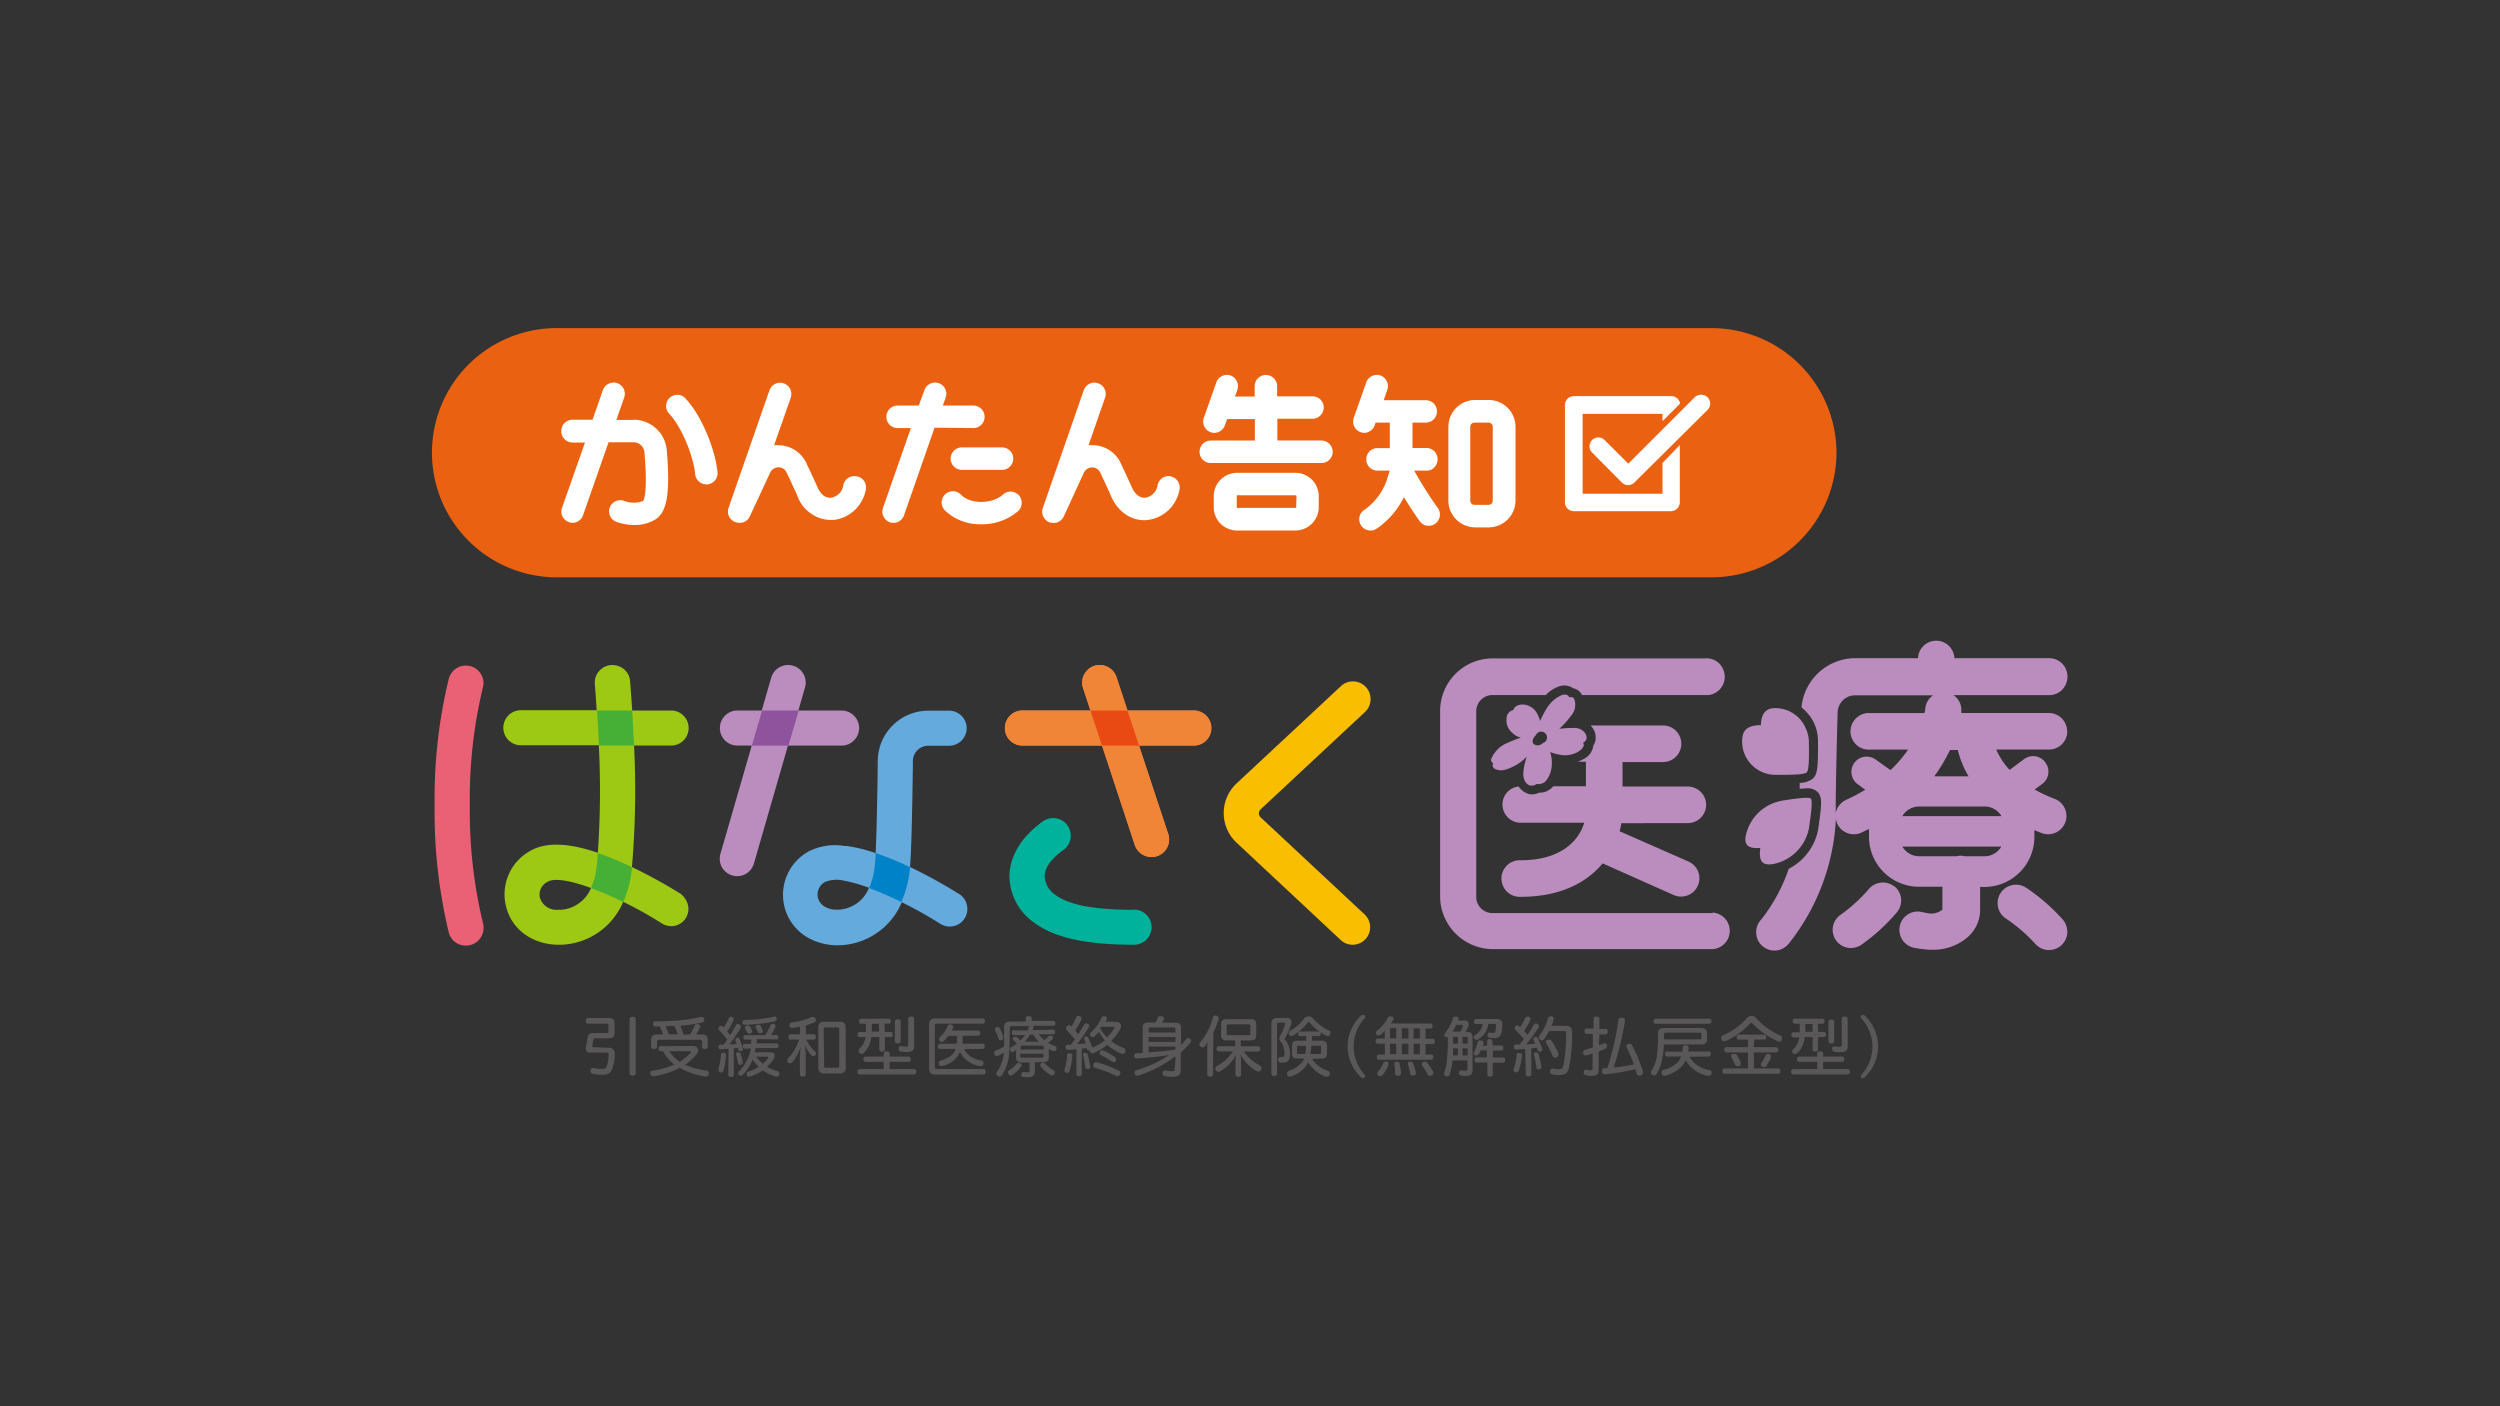 <svg id="レイヤー_1" data-name="レイヤー 1" xmlns="http://www.w3.org/2000/svg" viewBox="0 0 400 225"><rect x="0" y="0" width="400" height="225" fill="#333333" stroke="none"/><defs><style>.cls-1{fill:#595757;}.cls-2{fill:#bb8dbe;}.cls-3{fill:#eb6112;}.cls-4{fill:#fff;}.cls-5{fill:#fabe00;}.cls-6{fill:#ea6176;}.cls-7{fill:#9dc814;}.cls-8{fill:#45b035;}.cls-9{fill:#f08437;}.cls-10{fill:#00b19c;}.cls-11{fill:#e94a13;}.cls-12{fill:#8f529d;}.cls-13{fill:#65aadd;}.cls-14{fill:#0082c8;}</style></defs><path class="cls-1" d="M97.35,167.64c.72,0,1,.34,1,.94a7.06,7.06,0,0,1-.39,2.45c-.25.66-.69.94-1.66.94a6.9,6.9,0,0,1-1.44-.15.43.43,0,0,1-.27-.15.4.4,0,0,1-.1-.29v-.13a.4.4,0,0,1,.12-.26.45.45,0,0,1,.27-.12H95a5.29,5.29,0,0,0,1.25.16c.49,0,.71-.13.85-.5a6.45,6.45,0,0,0,.28-1.81c0-.21-.06-.3-.36-.3H94.47c-.46,0-.74-.2-.74-.6a1,1,0,0,1,0-.24c.12-.54.21-1.09.28-1.6a.79.79,0,0,1,.87-.7h2.19c.18,0,.28,0,.28-.25v-1c0-.18-.1-.24-.28-.24h-3c-.19,0-.34-.2-.34-.46s.15-.45.34-.45h3.38c.59,0,.89.27.89.84v1.56c0,.62-.3.85-.89.85H95.21c-.17,0-.23.06-.26.21-.07.31-.12.66-.19.94v.1c0,.12.09.18.25.18Zm3.38-4.59c0-.21.19-.36.49-.36s.49.15.49.36v8.69c0,.23-.19.38-.49.38s-.49-.15-.49-.38Z"/><path class="cls-1" d="M110.88,167.36a.73.73,0,0,1,.82.69,1.2,1.2,0,0,1-.33.75,8.4,8.4,0,0,1-1.76,1.55,11.4,11.4,0,0,0,3.33.93.42.42,0,0,1,.46.44.21.21,0,0,1,0,.11.45.45,0,0,1-.15.32.46.46,0,0,1-.15.09l-.18,0h-.11a11.79,11.79,0,0,1-4.06-1.39,12.34,12.34,0,0,1-4.14,1.34h-.09a.5.5,0,0,1-.31-.1.46.46,0,0,1-.15-.29.2.2,0,0,1,0-.11.26.26,0,0,1,0-.15.33.33,0,0,1,.07-.13.38.38,0,0,1,.13-.09.33.33,0,0,1,.14,0,13.13,13.13,0,0,0,3.48-1,6.76,6.76,0,0,1-1.81-2.13h-.36c-.21,0-.34-.14-.34-.4s.13-.41.34-.41Zm-4.78-1.87c-.16-.43-.33-.83-.53-1.26h-.65a.32.32,0,0,1-.17,0,.33.33,0,0,1-.14-.1.42.42,0,0,1-.09-.14.49.49,0,0,1,0-.17.33.33,0,0,1,0-.17.39.39,0,0,1,.08-.14.42.42,0,0,1,.14-.09.33.33,0,0,1,.17,0,39.05,39.05,0,0,0,4.19-.2,20,20,0,0,0,3-.52h.17a.41.41,0,0,1,.26.09.39.39,0,0,1,.14.23.54.54,0,0,1,0,.18.34.34,0,0,1-.08.26.37.37,0,0,1-.23.14,26.31,26.31,0,0,1-3,.48,1.51,1.51,0,0,0-.52.06,8.76,8.76,0,0,1,.53,1.4h1a6.77,6.77,0,0,0,.74-1.41.43.43,0,0,1,.15-.2.34.34,0,0,1,.24-.06.61.61,0,0,1,.19,0c.23.06.35.18.35.34a.35.35,0,0,1-.06.19,6,6,0,0,1-.6,1.11h.86c.73,0,1,.25,1,.87v1.11c0,.25-.19.34-.45.34s-.46-.09-.46-.34v-.84c0-.21-.11-.28-.31-.28h-6.6c-.2,0-.3.07-.3.28v.85c0,.25-.21.34-.48.34s-.46-.09-.46-.34v-1.11c0-.62.32-.87,1-.87Zm2.32,0a8.08,8.08,0,0,0-.52-1.34,11.32,11.32,0,0,0-1.42.06,10.21,10.21,0,0,1,.54,1.28Zm-1.32,2.7a5.59,5.59,0,0,0,1.64,1.68,8,8,0,0,0,1.73-1.39.38.38,0,0,0,.08-.17c0-.08-.06-.12-.16-.12Z"/><path class="cls-1" d="M116.18,168.77a14.13,14.13,0,0,1-.41,2.51.4.4,0,0,1-.16.22.44.44,0,0,1-.25.08h-.13a.38.38,0,0,1-.21-.14.65.65,0,0,1-.08-.39,10.93,10.93,0,0,0,.41-2.34c0-.2.18-.3.39-.3S116.18,168.56,116.18,168.77Zm.38-.94c-.41,0-.82.06-1.22.08-.24,0-.37-.14-.38-.4a.32.32,0,0,1,0-.14.24.24,0,0,1,.07-.13.27.27,0,0,1,.12-.09.32.32,0,0,1,.14,0h.48l.59-.79a15,15,0,0,0-1.26-1.49.54.54,0,0,1-.13-.32.4.4,0,0,1,0-.15.57.57,0,0,1,.08-.13.55.55,0,0,1,.32-.14.32.32,0,0,1,.14,0,.36.36,0,0,1,.12.08l.16.18a8.6,8.6,0,0,0,.83-1.52.29.29,0,0,1,.12-.15.37.37,0,0,1,.18-.05.59.59,0,0,1,.23.05.42.42,0,0,1,.18.14.32.32,0,0,1,.08.21.43.43,0,0,1-.06.22,11.73,11.73,0,0,1-1,1.74,3.68,3.68,0,0,1,.45.59,13.16,13.16,0,0,0,.94-1.58.29.29,0,0,1,.13-.14.32.32,0,0,1,.19-.05.69.69,0,0,1,.24.05.42.42,0,0,1,.14.09.64.64,0,0,1,.08.14.3.3,0,0,1,0,.16.42.42,0,0,1,0,.16,27.91,27.91,0,0,1-1.8,2.64,4.83,4.83,0,0,0,1.14-.09c-.07-.2-.14-.37-.19-.5a.22.22,0,0,1,0-.16.26.26,0,0,1,.07-.18.36.36,0,0,1,.16-.11H118a.34.34,0,0,1,.17,0,.25.25,0,0,1,.11.12,11.35,11.35,0,0,1,.57,1.57.38.38,0,0,1,0,.15.29.29,0,0,1-.26.29.43.43,0,0,1-.16,0c-.12,0-.24-.06-.29-.28a2.17,2.17,0,0,0-.07-.24l-.67.07V172c0,.2-.2.31-.46.31s-.42-.11-.42-.31Zm1.62.54a.29.29,0,0,1,.2.07.32.32,0,0,1,.12.18,9.59,9.59,0,0,1,.34,1.33V170a.38.38,0,0,1-.09.25.35.35,0,0,1-.24.12h-.09a.27.27,0,0,1-.21-.06.31.31,0,0,1-.11-.2c-.09-.45-.19-.91-.32-1.35a.33.33,0,0,1,0-.14.21.21,0,0,1,0-.13.28.28,0,0,1,.1-.09.29.29,0,0,1,.13,0Zm2.92-2.11a1.93,1.93,0,0,1-.08.67h3.28c.17,0,.27.16.27.36s-.1.4-.27.4h-3.4a2.32,2.32,0,0,1-.15.66h2.49c.43,0,.71.22.71.56a.89.89,0,0,1-.15.5,5.32,5.32,0,0,1-1.08,1.28,6.57,6.57,0,0,0,1.65.67.36.36,0,0,1,.23.13.44.44,0,0,1,.08.25.61.61,0,0,1,0,.19.4.4,0,0,1-.14.24.44.44,0,0,1-.27.09h-.16a8.45,8.45,0,0,1-2.07-1,8.39,8.39,0,0,1-2.05,1h-.15a.4.4,0,0,1-.22-.06.49.49,0,0,1-.14-.18.61.61,0,0,1,0-.19.4.4,0,0,1,.07-.24.46.46,0,0,1,.21-.16,6.3,6.3,0,0,0,1.65-.75,6.83,6.83,0,0,1-1-1.16,7.39,7.39,0,0,1-1.55,2.45.42.42,0,0,1-.32.13.25.25,0,0,1-.17,0,.28.28,0,0,1-.14-.1.32.32,0,0,1-.1-.13.41.41,0,0,1,0-.16.43.43,0,0,1,.14-.32,6.89,6.89,0,0,0,1.87-3.61h-1c-.17,0-.28-.18-.28-.41s.11-.35.28-.35h1c0-.23.06-.45.08-.68h-1c-.18,0-.28-.16-.28-.36s.1-.36.28-.36h3.23a9.55,9.55,0,0,0,.8-1.56.46.46,0,0,1,.13-.18.44.44,0,0,1,.22-.07.81.81,0,0,1,.22,0,.39.39,0,0,1,.19.12.38.38,0,0,1,.07.21.25.25,0,0,1,0,.17,10.52,10.52,0,0,1-.69,1.28h.86c.16,0,.26.14.26.35s-.1.37-.26.37Zm2.8-3.64a.36.36,0,0,1,.24.09.35.35,0,0,1,.12.21.33.33,0,0,1,0,.14.37.37,0,0,1-.29.36,24.83,24.83,0,0,1-4.79.53.3.3,0,0,1-.16,0,.35.35,0,0,1-.13-.08.34.34,0,0,1-.09-.14.39.39,0,0,1,0-.15.35.35,0,0,1,.1-.26.34.34,0,0,1,.25-.13,23.62,23.62,0,0,0,4.59-.49.76.76,0,0,1,.16,0Zm-4.25,1.45a.39.39,0,0,1,.18,0,.44.44,0,0,1,.14.13,3.56,3.56,0,0,1,.35.67.25.25,0,0,1,0,.17.36.36,0,0,1-.06.2.3.3,0,0,1-.17.12h-.2a.39.39,0,0,1-.21,0,.39.39,0,0,1-.15-.16c-.1-.23-.21-.46-.33-.68a.29.29,0,0,1,0-.13.32.32,0,0,1,.07-.19.4.4,0,0,1,.16-.13.58.58,0,0,1,.19,0Zm1.71-.12a.46.46,0,0,1,.2.05.54.54,0,0,1,.15.15c.12.23.23.48.33.73a.24.24,0,0,1,0,.12.29.29,0,0,1-.07.2.35.35,0,0,1-.19.12h-.18a.39.39,0,0,1-.21-.06.35.35,0,0,1-.15-.17c-.09-.23-.23-.53-.31-.69a.38.38,0,0,1,0-.15c0-.13.1-.23.26-.29l.14,0Zm-.36,5.13a6.61,6.61,0,0,0,1.07,1.11,4.47,4.47,0,0,0,.85-.94.14.14,0,0,0,0-.09c0-.07-.06-.09-.18-.09Z"/><path class="cls-1" d="M128,164.27a10,10,0,0,1-1.22.2h-.08a.42.42,0,0,1-.27-.12.43.43,0,0,1-.13-.28.4.4,0,0,1,.08-.28.43.43,0,0,1,.24-.18,11.93,11.93,0,0,0,3.26-.88.7.7,0,0,1,.25,0,.39.39,0,0,1,.21.06.35.35,0,0,1,.15.17.7.7,0,0,1,.05.25.39.39,0,0,1-.07.23.4.4,0,0,1-.19.15c-.39.16-.85.32-1.35.48v1.41h1.26c.21,0,.35.17.35.42s-.14.44-.35.44H129a6.55,6.55,0,0,0,1.4,1.87.42.42,0,0,1,.11.15.59.59,0,0,1,.05.19.51.51,0,0,1-.13.31.36.36,0,0,1-.14.11.39.39,0,0,1-.18,0,.36.36,0,0,1-.28-.12,5.56,5.56,0,0,1-1.05-1.66,8.57,8.57,0,0,1,.13,1.44v3.28c0,.21-.19.35-.47.35s-.46-.14-.46-.35V169a14.2,14.2,0,0,1,.15-1.6,7.29,7.29,0,0,1-1.35,2.55.66.66,0,0,1-.17.12.46.46,0,0,1-.21.05.45.45,0,0,1-.16,0,.42.42,0,0,1-.14-.09.33.33,0,0,1-.11-.15.43.43,0,0,1,0-.19.4.4,0,0,1,0-.19.48.48,0,0,1,.12-.16,7.87,7.87,0,0,0,1.75-3H126.5c-.23,0-.35-.17-.35-.43s.12-.43.35-.43H128Zm7.32,6.54a.83.83,0,0,1-.94.94h-2.51c-.66,0-.94-.3-.94-.94v-6.39a.82.82,0,0,1,.94-.94h2.49c.66,0,.94.29.94.94Zm-3.46-.26c0,.22.08.29.28.29H134c.19,0,.28-.07.28-.29v-5.89c0-.2-.09-.27-.28-.27h-1.93c-.2,0-.28.07-.28.27Z"/><path class="cls-1" d="M141.41,168.52c0-.2.19-.31.46-.31s.48.11.48.31v.54h3.06c.19,0,.32.17.32.41s-.13.43-.32.43h-3.06v1.16h3.9a.31.31,0,0,1,.27.13.35.35,0,0,1,.08.13.29.29,0,0,1,0,.16c0,.26-.14.43-.36.43h-8.7c-.21,0-.35-.17-.35-.43s.14-.42.35-.42h3.84V169.9h-2.9c-.21,0-.34-.18-.34-.43s.13-.41.34-.41h2.92Zm.16-3.41h.94c.22,0,.33.16.33.41s-.11.41-.33.41h-.94v2c0,.23-.18.34-.46.34s-.42-.11-.42-.34v-2h-1.3a3.92,3.92,0,0,1-1.17,2.53.61.61,0,0,1-.39.17.53.53,0,0,1-.33-.15.5.5,0,0,1-.12-.33.57.57,0,0,1,0-.18.76.76,0,0,1,.11-.14,2.9,2.9,0,0,0,.86-1.34,2.68,2.68,0,0,0,.13-.56h-.93c-.21,0-.34-.17-.34-.41s.13-.41.34-.41h1V163.8h-.77c-.2,0-.33-.15-.33-.4s.13-.41.33-.41h4.43c.21,0,.33.15.33.4s-.12.41-.33.41h-.69Zm-.93-1.31H139.5v1.25h1.14Zm3.47,2.81c0,.2-.19.32-.47.32s-.46-.13-.46-.33v-3.18c0-.21.19-.34.46-.34s.47.13.47.34Zm2.16.71c0,.75-.33,1-1.2,1a6,6,0,0,1-.94-.07.38.38,0,0,1-.26-.13.37.37,0,0,1-.09-.27.2.2,0,0,1,0-.11.34.34,0,0,1,.35-.37h.06a5,5,0,0,0,.66.08c.4,0,.46-.08.46-.38V163c0-.24.19-.36.47-.36s.47.12.47.36Z"/><path class="cls-1" d="M149.65,171.94c-.69,0-1-.32-1-1v-7c0-.68.35-1,1-1h7.6c.21,0,.34.15.34.42s-.13.43-.34.43h-7.34c-.23,0-.34.08-.34.33v6.6c0,.24.11.32.34.32h7.48c.21,0,.33.16.33.43s-.12.46-.33.46Zm4.59-4.08a3.71,3.71,0,0,0,1.18,1.25,3.61,3.61,0,0,0,1.62.56.42.42,0,0,1,.32.43v.12a.41.41,0,0,1-.15.25.43.43,0,0,1-.28.11h-.09a4.3,4.3,0,0,1-1.89-.73,4.25,4.25,0,0,1-1.35-1.51,4.21,4.21,0,0,1-1.14,1.44,4.14,4.14,0,0,1-1.67.78h-.17a.45.45,0,0,1-.26-.08.46.46,0,0,1-.16-.23v-.18a.41.41,0,0,1,.08-.24.39.39,0,0,1,.2-.13c1.4-.43,2.09-.93,2.43-1.87h-2.52c-.21,0-.33-.18-.33-.42s.12-.41.33-.41h2.68a10.66,10.66,0,0,0,.08-1.26h-1.42a5.17,5.17,0,0,1-.72.83.48.48,0,0,1-.32.13.44.44,0,0,1-.31-.13.45.45,0,0,1-.1-.14.33.33,0,0,1,0-.17.41.41,0,0,1,0-.18.33.33,0,0,1,.11-.15,4.66,4.66,0,0,0,1.24-1.76.41.41,0,0,1,.13-.19.48.48,0,0,1,.23-.07h.17c.22.07.34.2.34.35a.48.48,0,0,1,0,.17,4,4,0,0,1-.24.46h4.27c.19,0,.3.16.3.41s-.11.42-.3.42H154A7.63,7.63,0,0,1,154,167h3.22c.22,0,.34.17.34.41s-.12.42-.34.42Z"/><path class="cls-1" d="M168.51,164.74c.2,0,.31.16.31.37s-.11.37-.31.37H166.2a4.15,4.15,0,0,0,.93.94,5.31,5.31,0,0,0,.69-.65.45.45,0,0,1,.1-.09.32.32,0,0,1,.14,0,.49.49,0,0,1,.28.11.25.25,0,0,1,.12.11.44.44,0,0,1,.06.16.24.24,0,0,1-.06.15,5.38,5.38,0,0,1-.78.65,7.14,7.14,0,0,0,1.16.53.4.4,0,0,1,.16.13.42.42,0,0,1,.06.21.51.51,0,0,1-.11.31.48.48,0,0,1-.29.15.31.31,0,0,1-.19,0,5.32,5.32,0,0,1-.66-.37,3.09,3.09,0,0,1,0,.43v.93c0,.54-.32.77-.94.77h-1.29v1.47c0,.67-.37.93-1.15.93a4.31,4.31,0,0,1-.8-.06l-.12,0a.28.28,0,0,1-.1-.09.37.37,0,0,1,0-.11.2.2,0,0,1,0-.13.21.21,0,0,1,0-.11.3.3,0,0,1,.11-.23.33.33,0,0,1,.23-.1h.08a2.16,2.16,0,0,0,.51.06c.3,0,.39-.07.39-.28v-1.29h-1.22c-.62,0-.94-.23-.94-.77v-1.24l-.36.27a.46.46,0,0,1-.23.06.33.33,0,0,1-.19-.06.31.31,0,0,1-.12-.16.36.36,0,0,1-.06-.2.54.54,0,0,1,0-.21.36.36,0,0,1,.16-.14c.32-.18.63-.38.93-.59a6.76,6.76,0,0,0-.62-.58.41.41,0,0,1,0-.09.28.28,0,0,1,0-.09.26.26,0,0,1,0-.15.29.29,0,0,1,.1-.12.56.56,0,0,1,.28-.1l.11,0a.26.26,0,0,1,.1.07,4,4,0,0,1,.59.57,4.07,4.07,0,0,0,.74-.87h-1.82c-.2,0-.3-.16-.3-.38s.1-.37.3-.37h2.22c.07-.17.14-.34.2-.51a.31.31,0,0,1,.09-.18H162c-.33,0-.44.1-.44.37,0,1.17,0,2.7-.08,3.74a7.2,7.2,0,0,1-1.17,3.74.35.35,0,0,1-.15.17.44.44,0,0,1-.22.07.6.6,0,0,1-.32-.12.46.46,0,0,1-.15-.16.37.37,0,0,1-.06-.21.48.48,0,0,1,.11-.3,5.8,5.8,0,0,0,1.09-3.07,6.89,6.89,0,0,1-1,.55h-.16a.39.39,0,0,1-.21-.08.35.35,0,0,1-.13-.19.46.46,0,0,1-.05-.23.39.39,0,0,1,.06-.21.31.31,0,0,1,.17-.13,9,9,0,0,0,1.36-.67v-3.06c0-.65.35-.93,1-.93h2.46v-.53c0-.22.19-.34.48-.34s.48.12.48.34v.43h3.47c.22,0,.31.16.31.38s-.09.4-.31.4H165.3a.15.15,0,0,1,.06.09.12.12,0,0,1,0,.1.24.24,0,0,1,0,.12l-.16.38Zm-8.86-.37a.37.37,0,0,1,.18,0,.29.29,0,0,1,.13.14,7.08,7.08,0,0,1,.56,1.43.29.29,0,0,1,0,.13.41.41,0,0,1-.07.22.52.52,0,0,1-.19.14.74.74,0,0,1-.21,0,.3.3,0,0,1-.18-.06.36.36,0,0,1-.11-.16,10.34,10.34,0,0,0-.56-1.43.33.33,0,0,1,0-.14.31.31,0,0,1,.07-.2.3.3,0,0,1,.17-.12.78.78,0,0,1,.21,0Zm3.82,6a.4.4,0,0,1-.08.23A5.53,5.53,0,0,1,162,172a.62.62,0,0,1-.26.09.42.42,0,0,1-.21-.06.52.52,0,0,1-.16-.14.61.61,0,0,1-.08-.27.46.46,0,0,1,0-.2.54.54,0,0,1,.15-.15,4.35,4.35,0,0,0,1.24-1.1.28.28,0,0,1,.13-.11.29.29,0,0,1,.16,0,.47.47,0,0,1,.28.09.35.35,0,0,1,.17.15.54.54,0,0,1,.05.22ZM167,167.9v-.36c0-.18-.08-.23-.26-.23h-3.14c-.21,0-.29.05-.29.23v.38ZM163.25,169c0,.17.09.23.29.23h3.14c.18,0,.27-.06.27-.23v-.4H163.2Zm1.57-3.48a5.44,5.44,0,0,1-.87,1.15h2.29a5,5,0,0,1-.94-1.15Zm2.1,4.54a.45.45,0,0,1,.16,0l.13.1a5.62,5.62,0,0,0,1.38,1.1.38.38,0,0,1,.14.14.34.34,0,0,1,.05.19.44.44,0,0,1-.09.27.41.41,0,0,1-.16.16.37.37,0,0,1-.21.06.41.41,0,0,1-.24-.08,5.78,5.78,0,0,1-1.53-1.3.38.38,0,0,1-.09-.25.45.45,0,0,1,0-.19.47.47,0,0,1,.14-.14.34.34,0,0,1,.15-.06.29.29,0,0,1,.16,0Z"/><path class="cls-1" d="M178.57,163.49c.51,0,.8.27.8.67a1.2,1.2,0,0,1-.15.52,7.87,7.87,0,0,1-1.43,1.87,7.43,7.43,0,0,0,2,1.13.45.45,0,0,1,.2.16.38.38,0,0,1,.08.25.67.67,0,0,1,0,.2.46.46,0,0,1-.16.23.39.39,0,0,1-.26.09h-.18a8,8,0,0,1-2.32-1.43,10.29,10.29,0,0,1-2.22,1.35.25.25,0,0,1-.17,0,.4.4,0,0,1-.23-.08.43.43,0,0,1-.15-.2v-.18h-.24A.27.27,0,0,1,174,168a.31.31,0,0,1-.1-.15v-.16l-.82.09v4.12c0,.19-.18.29-.44.29s-.41-.1-.41-.29v-4c-.48,0-.93.07-1.37.08a.48.48,0,0,1-.37-.58.33.33,0,0,1,.07-.13.38.38,0,0,1,.13-.09.36.36,0,0,1,.15,0h.47c.24-.29.44-.56.67-.86-.41-.52-.85-1-1.31-1.5a.27.27,0,0,1-.09-.12.77.77,0,0,1,0-.15.48.48,0,0,1,.11-.3.36.36,0,0,1,.14-.11A.48.48,0,0,1,171,164l.13,0a.28.28,0,0,1,.11.08,1.07,1.07,0,0,1,.19.18,10.64,10.64,0,0,0,.79-1.54.37.37,0,0,1,.13-.15.41.41,0,0,1,.19,0h.21a.36.36,0,0,1,.19.15.43.43,0,0,1,.09.22.54.54,0,0,1,0,.18,13.29,13.29,0,0,1-1,1.76l.49.62c.36-.54.67-1.07.94-1.54a.29.29,0,0,1,.13-.16.32.32,0,0,1,.19-.07.86.86,0,0,1,.23.06.46.46,0,0,1,.18.13.45.45,0,0,1,.08.22.36.36,0,0,1-.06.2,19.37,19.37,0,0,1-1.87,2.7,10.87,10.87,0,0,0,1.4-.12c-.09-.23-.19-.46-.28-.66a.38.38,0,0,1,0-.15.3.3,0,0,1,.06-.18.34.34,0,0,1,.16-.1h.15a.3.3,0,0,1,.18.06.26.26,0,0,1,.11.14,11.36,11.36,0,0,1,.64,1.58h.06a9.3,9.3,0,0,0,1.95-1.14,7.64,7.64,0,0,1-.94-1.38,6.81,6.81,0,0,1-.7.72.44.44,0,0,1-.29.11.33.33,0,0,1-.17,0,.41.41,0,0,1-.14-.12.39.39,0,0,1-.11-.28.45.45,0,0,1,0-.16.64.64,0,0,1,.1-.13,6.88,6.88,0,0,0,1.71-2.36.36.36,0,0,1,.13-.19.44.44,0,0,1,.22-.07h.24c.21.07.3.16.3.3a.79.79,0,0,1-.06.22c0,.12-.1.22-.16.34Zm-7,5.39a11.12,11.12,0,0,1-.44,2.49.35.35,0,0,1-.14.2.38.38,0,0,1-.23.08h-.16a.39.39,0,0,1-.21-.13.35.35,0,0,1-.08-.22.38.38,0,0,1,0-.15,8.82,8.82,0,0,0,.42-2.28.57.57,0,0,1,0-.14.4.4,0,0,1,.1-.12l.13-.07h.15C171.5,168.54,171.62,168.66,171.61,168.88Zm2.09-.43a.39.39,0,0,1,.23.07.35.35,0,0,1,.12.21,12,12,0,0,1,.42,1.87v.07a.39.39,0,0,1,0,.14.29.29,0,0,1-.07.12.27.27,0,0,1-.12.09.32.32,0,0,1-.14,0H174a.35.35,0,0,1-.36-.28,13.11,13.11,0,0,0-.35-1.87v-.15a.37.37,0,0,1,.07-.2.31.31,0,0,1,.19-.09Zm5.28,2.8c.22.11.31.24.31.4a.54.54,0,0,1-.06.25.47.47,0,0,1-.16.21.44.44,0,0,1-.25.08.45.45,0,0,1-.25-.07,17.15,17.15,0,0,0-3.24-1.23c-.26-.07-.37-.2-.37-.39a.67.67,0,0,1,0-.2.46.46,0,0,1,.16-.23.42.42,0,0,1,.26-.1h.16a18.33,18.33,0,0,1,3.44,1.31Zm-.54-2.1a.37.37,0,0,1,.13.15.47.47,0,0,1,.06.2.57.57,0,0,1-.1.3.47.47,0,0,1-.15.13.46.46,0,0,1-.2,0,.42.42,0,0,1-.29-.09,10.5,10.5,0,0,0-1.67-1,.39.39,0,0,1-.17-.14.41.41,0,0,1-.07-.22.5.5,0,0,1,.08-.26.57.57,0,0,1,.16-.15.5.5,0,0,1,.21,0,.64.64,0,0,1,.3.08,8.73,8.73,0,0,1,1.71,1Zm-2.26-4.88a1.27,1.27,0,0,1-.13.19,5.23,5.23,0,0,0,.35.58,8.59,8.59,0,0,0,.75.94,6.42,6.42,0,0,0,1.13-1.42.47.47,0,0,0,.06-.15c0-.09-.07-.11-.22-.11Z"/><path class="cls-1" d="M188.07,169.66V169a19.62,19.62,0,0,1-5.95,3.09h-.19a.39.39,0,0,1-.26-.09.34.34,0,0,1-.15-.22.45.45,0,0,1,0-.23.34.34,0,0,1,.09-.19.36.36,0,0,1,.18-.12,19,19,0,0,0,5.25-2.42c-1.82.26-3.47.43-5.19.53-.23,0-.36-.14-.37-.42s.14-.42.35-.42a7.25,7.25,0,0,0,1-.05v-4c0-.61.27-.86.94-.86h1.1a5.36,5.36,0,0,0,.39-.8.45.45,0,0,1,.17-.19.43.43,0,0,1,.25,0h.16a.37.37,0,0,1,.4.32V163a3.78,3.78,0,0,1-.33.63h2.12c.67,0,.94.25.94.86v2.68c.3-.3.59-.61.86-.94a.37.37,0,0,1,.13-.12.47.47,0,0,1,.17,0,.4.4,0,0,1,.27.11.43.43,0,0,1,.15.15.46.46,0,0,1,0,.2.4.4,0,0,1-.12.29,15.79,15.79,0,0,1-1.51,1.55v2.81c0,.77-.39,1.07-1.32,1.07a5.83,5.83,0,0,1-1.25-.13.35.35,0,0,1-.25-.14.36.36,0,0,1-.08-.27.21.21,0,0,1,0-.11.4.4,0,0,1,.1-.26.47.47,0,0,1,.25-.11h.1a5.09,5.09,0,0,0,1,.13c.39,0,.48-.11.48-.47Zm0-5c0-.21-.07-.27-.28-.27h-3.74c-.19,0-.27.06-.27.27v.53h4.29Zm0,1.26h-4.29v.78h4.29Zm0,1.52h-4.29v.94l2.68-.23,1.61-.2Z"/><path class="cls-1" d="M194.09,171.9c0,.22-.19.36-.47.36s-.46-.14-.46-.36v-4c0-.4,0-.81.09-1.21a6.19,6.19,0,0,1-.51.75.75.75,0,0,1-.17.14.59.59,0,0,1-.22,0,.45.45,0,0,1-.27-.12.43.43,0,0,1-.14-.16.46.46,0,0,1-.05-.2.44.44,0,0,1,.11-.29,10,10,0,0,0,2.06-4,.33.33,0,0,1,.14-.23.38.38,0,0,1,.25-.08h.19c.23.08.35.21.35.4a.33.33,0,0,1,0,.14,13.06,13.06,0,0,1-.85,2.14Zm4.41-4.5h2.81c.21,0,.32.15.32.4s-.11.44-.32.44H199a7.48,7.48,0,0,0,2.59,2.25.38.38,0,0,1,.19.16.45.45,0,0,1,.07.25.64.64,0,0,1-.08.3.49.49,0,0,1-.17.18.42.42,0,0,1-.24.07.6.6,0,0,1-.29-.08,6.53,6.53,0,0,1-2.58-2.63,7.28,7.28,0,0,1,.07.93v2.24c0,.23-.14.37-.44.37s-.44-.14-.44-.37v-2.24a4.88,4.88,0,0,1,.09-.93,6.3,6.3,0,0,1-2.53,2.66.52.52,0,0,1-.29.09.46.46,0,0,1-.23-.06.44.44,0,0,1-.17-.16.37.37,0,0,1-.08-.18.34.34,0,0,1,0-.2.4.4,0,0,1,.07-.18.5.5,0,0,1,.15-.14,7,7,0,0,0,2.58-2.34H195c-.21,0-.35-.17-.35-.43s.14-.41.35-.41h2.64v-.93h-1.4c-.62,0-.86-.27-.86-.8v-1.78c0-.53.26-.82.88-.82h3.88c.61,0,.86.27.86.82v1.79c0,.52-.25.8-.86.8h-1.62Zm1.29-1.78c.19,0,.27,0,.27-.26v-1.22c0-.2-.08-.25-.27-.25h-3.22c-.21,0-.3.06-.3.27v1.2c0,.21.09.26.28.26Z"/><path class="cls-1" d="M203.43,163.8c0-.65.3-.93.94-.93h1.48a.61.61,0,0,1,.3,0,.74.74,0,0,1,.26.15.7.7,0,0,1,.17.25.73.73,0,0,1,.06.3,1.69,1.69,0,0,1-.07.38,13,13,0,0,1-.93,2.09.24.24,0,0,0-.06.15.33.33,0,0,0,.09.23,3.54,3.54,0,0,1,.75,2.21c0,1-.44,1.4-1.14,1.4a2.33,2.33,0,0,1-.53-.06.43.43,0,0,1-.2-.15.4.4,0,0,1-.05-.24.2.2,0,0,1,0-.11.34.34,0,0,1,.09-.24.34.34,0,0,1,.24-.11h.06a1.31,1.31,0,0,0,.28,0c.26,0,.35-.13.35-.69a3,3,0,0,0-.68-1.87.7.7,0,0,1-.15-.39,1.08,1.08,0,0,1,.13-.43,8.31,8.31,0,0,0,.78-1.87v-.11a.21.21,0,0,0-.21-.13h-.79c-.18,0-.27.07-.27.25v7.93c0,.24-.18.34-.45.34s-.46-.1-.46-.34Zm6.49,5.61a4.83,4.83,0,0,0,2.59,1.94.4.4,0,0,1,.19.15.38.38,0,0,1,.06.23.67.67,0,0,1,0,.24.52.52,0,0,1-.18.21.42.42,0,0,1-.26.08.34.34,0,0,1-.2,0,5.5,5.5,0,0,1-2.8-2.27,3.29,3.29,0,0,1-.67.94,5.35,5.35,0,0,1-2.11,1.32h-.2a.38.38,0,0,1-.25-.09.41.41,0,0,1-.16-.21.81.81,0,0,1,0-.22.41.41,0,0,1,.09-.26.38.38,0,0,1,.24-.15,4.32,4.32,0,0,0,1.81-1.09,2.81,2.81,0,0,0,.59-.86h-1.08c-.57,0-.86-.24-.86-.78v-1.28c0-.54.29-.8.86-.8H209v-.74h-1q-.3,0-.3-.36c0-.23.13-.38.3-.38h3a.37.37,0,0,1,.24.12.35.35,0,0,1,.08.26c0,.23-.11.36-.3.36h-1.11v.74h1.56c.57,0,.85.26.85.8v1.28c0,.54-.28.78-.85.78Zm2.74-4.52a.5.5,0,0,1,.17.15.43.43,0,0,1,.06.22.61.61,0,0,1-.08.26.42.42,0,0,1-.14.18.46.46,0,0,1-.22.06.58.58,0,0,1-.26-.06,8.66,8.66,0,0,1-2.66-2.11c-.06-.07-.1-.11-.15-.11s-.09,0-.13.11a8.15,8.15,0,0,1-2.38,2.11.44.44,0,0,1-.46,0,.41.41,0,0,1-.16-.16.74.74,0,0,1-.05-.25.46.46,0,0,1,.06-.23.44.44,0,0,1,.17-.16,6.73,6.73,0,0,0,2.26-1.95.81.81,0,0,1,.3-.25.86.86,0,0,1,.39-.09.92.92,0,0,1,.36.07.89.89,0,0,1,.29.22,7.88,7.88,0,0,0,2.62,2Zm-4.87,2.45c-.22,0-.27,0-.27.23v.83c0,.19,0,.24.27.24h1.05a7.16,7.16,0,0,0,.13-1.3Zm2,0a8.18,8.18,0,0,1-.13,1.3h1.43c.2,0,.28,0,.28-.23v-.87c0-.19-.08-.23-.28-.23Z"/><path class="cls-1" d="M218.43,162.68a.31.31,0,0,1,0,.13.23.23,0,0,1-.07.1,6.67,6.67,0,0,0,0,9.05.23.23,0,0,1,.07.1.31.31,0,0,1,0,.13.38.38,0,0,1-.11.23.43.43,0,0,1-.24.08c-.17,0-.28-.07-.46-.27a7,7,0,0,1-1.48-2.2,6.76,6.76,0,0,1,0-5.2,7,7,0,0,1,1.48-2.2c.18-.19.29-.26.46-.26a.32.32,0,0,1,.24.08A.38.38,0,0,1,218.43,162.68Z"/><path class="cls-1" d="M221.56,165.56c0-.23,0-.46.06-.68-.22.23-.46.45-.72.68a.55.55,0,0,1-.3.11.54.54,0,0,1-.21,0,.43.43,0,0,1-.16-.14.39.39,0,0,1-.1-.25.57.57,0,0,1,.07-.22.44.44,0,0,1,.16-.17,6.43,6.43,0,0,0,1.73-2.11.41.41,0,0,1,.15-.14.33.33,0,0,1,.19,0,.86.86,0,0,1,.27,0,.5.5,0,0,1,.19.13.42.42,0,0,1,.08.22.43.43,0,0,1-.06.22c-.12.18-.24.36-.38.54h6.34c.21,0,.34.17.34.42s-.13.4-.34.4h-.79v1.63h1.15c.22,0,.33.17.33.42s-.11.42-.33.42h-1.15v1.68H229c.22,0,.34.16.34.41s-.12.43-.34.43h-8.36c-.22,0-.33-.19-.33-.43s.11-.41.33-.41h.93V167h-1.16c-.18,0-.31-.18-.31-.42s.13-.42.31-.42h1.19Zm.59,4.68a.38.38,0,0,1,0,.15,5.5,5.5,0,0,1-.93,1.61.43.43,0,0,1-.17.13.46.46,0,0,1-.21.05.55.55,0,0,1-.32-.12.4.4,0,0,1-.15-.14.45.45,0,0,1,0-.2.46.46,0,0,1,.11-.29,4.37,4.37,0,0,0,.87-1.37.39.39,0,0,1,.15-.16.43.43,0,0,1,.22-.06h.2c.12.12.27.26.27.41Zm.25-4.12h1v-1.63h-1Zm0,2.53h1V167h-1Zm1.14,1.24a.35.35,0,0,1,.24.06.37.37,0,0,1,.15.2,12.48,12.48,0,0,1,.23,1.61c0,.22-.17.36-.44.39h-.06a.4.4,0,0,1-.28-.08.37.37,0,0,1-.15-.25,12.09,12.09,0,0,0-.15-1.56,0,0,0,0,1,0-.06c0-.17.15-.29.36-.33Zm.75-3.74h1.05v-1.63h-1.05Zm0,2.52h1.05V167h-1.05Zm1.41,1.23a.37.37,0,0,1,.23,0,.43.43,0,0,1,.15.18,11.61,11.61,0,0,1,.47,1.52v.12c0,.19-.14.34-.39.38H226a.33.33,0,0,1-.25-.08.34.34,0,0,1-.13-.23,11,11,0,0,0-.38-1.5v-.12a.35.35,0,0,1,.3-.33Zm.48-3.74h1v-1.63h-1Zm0,2.52h1V167h-1Zm1.76,1.18a.41.41,0,0,1,.19,0,.36.36,0,0,1,.16.11,7.42,7.42,0,0,1,1,1.49.54.54,0,0,1,.05.21.49.49,0,0,1-.08.23.4.4,0,0,1-.18.16.55.55,0,0,1-.26.06.45.45,0,0,1-.2,0,.67.67,0,0,1-.15-.14,10.5,10.5,0,0,0-.94-1.5.46.46,0,0,1-.05-.21.41.41,0,0,1,.05-.19.37.37,0,0,1,.15-.13.7.7,0,0,1,.27-.11Z"/><path class="cls-1" d="M234.83,165.11c.54,0,.78.26.78.94v5.23c0,.62-.36.87-1.05.87a3.29,3.29,0,0,1-.83-.08.35.35,0,0,1-.2-.14.34.34,0,0,1-.06-.24v-.11a.59.59,0,0,1,0-.13l.07-.11a.41.41,0,0,1,.11-.07.27.27,0,0,1,.13,0h.06a3.19,3.19,0,0,0,.53.06c.32,0,.42-.06.42-.27v-1.4h-2.39a9.92,9.92,0,0,1-.46,2.28.39.39,0,0,1-.16.2.41.41,0,0,1-.24.08.34.34,0,0,1-.2,0,.48.48,0,0,1-.2-.14.4.4,0,0,1-.08-.23.34.34,0,0,1,0-.2,7.24,7.24,0,0,0,.46-2.11,32.52,32.52,0,0,0,.12-3.4.74.74,0,0,1,0-.21h-.14a.41.41,0,0,1-.29-.08.32.32,0,0,1-.11-.12.3.3,0,0,1,0-.16.34.34,0,0,1,.1-.27,6.86,6.86,0,0,0,1.26-2.37.35.35,0,0,1,.14-.2.36.36,0,0,1,.24-.07H233c.22,0,.35.13.35.27v.14l-.08.22h1.09c.4,0,.62.22.62.54a1,1,0,0,1,0,.24,5.23,5.23,0,0,1-.48,1.08Zm-1.18,0a4.62,4.62,0,0,0,.41-.94v-.08c0-.06,0-.1-.13-.1H233a12.15,12.15,0,0,1-.58,1.07h1.24Zm-.38,3.74v-1.12h-.79v1.14Zm0-1.87V165.9h-.53c-.16,0-.25,0-.25.22V167Zm.75,0h.81v-.86c0-.19-.09-.22-.26-.22H234Zm.81.75H234v1.14h.81Zm3.29-3.92a3.35,3.35,0,0,1-.5,1.44,3.48,3.48,0,0,1-1.1,1.06.59.59,0,0,1-.26.07.43.43,0,0,1-.22-.06.57.57,0,0,1-.15-.16.43.43,0,0,1-.07-.25.36.36,0,0,1,.06-.2.47.47,0,0,1,.15-.13,2.33,2.33,0,0,0,.82-.74,2.37,2.37,0,0,0,.37-1h-1.05c-.2,0-.33-.17-.33-.41s.13-.39.33-.39h3.28a.81.81,0,0,1,.93.86,6,6,0,0,1-.18,1.46,1.07,1.07,0,0,1-.42.58,1,1,0,0,1-.71.15,3.94,3.94,0,0,1-.77-.07.32.32,0,0,1-.22-.13.33.33,0,0,1-.07-.24.28.28,0,0,1,0-.13c.05-.22.17-.31.31-.31h.05a2.24,2.24,0,0,0,.52.06H239a.41.41,0,0,0,.15-.07.38.38,0,0,0,.11-.11.33.33,0,0,0,0-.15,4.93,4.93,0,0,0,.1-.87c0-.19-.07-.24-.27-.24Zm-.18,3.49v-.69c0-.24.16-.37.43-.37s.43.13.43.37v.65h1.4c.23,0,.34.15.34.39s-.11.44-.34.44h-1.36v1.11h1.66c.22,0,.33.16.33.41s-.11.42-.33.42h-1.66v1.87c0,.23-.15.37-.42.37s-.44-.14-.44-.37V170h-1.73c-.22,0-.34-.18-.34-.42s.12-.41.34-.41h1.65v-1.11h-1a5.14,5.14,0,0,1-.27.58.37.37,0,0,1-.35.23H236a.4.4,0,0,1-.17-.15.37.37,0,0,1-.06-.21.4.4,0,0,1,.07-.21,5.25,5.25,0,0,0,.58-1.53.4.4,0,0,1,.12-.22.41.41,0,0,1,.24-.08H237a.34.34,0,0,1,.34.33V167a3.37,3.37,0,0,1-.09.34Z"/><path class="cls-1" d="M243.52,168.79a11.52,11.52,0,0,1-.52,2.52.36.36,0,0,1-.15.19.39.39,0,0,1-.23.07.33.33,0,0,1-.14,0c-.2-.06-.32-.18-.32-.35a.2.2,0,0,1,0-.11,9.44,9.44,0,0,0,.51-2.33.35.35,0,0,1,0-.14.28.28,0,0,1,.09-.1.26.26,0,0,1,.11-.07.33.33,0,0,1,.14,0h.08C243.34,168.48,243.52,168.59,243.52,168.79Zm.51-.94c-.51,0-1,.08-1.47.09-.2,0-.34-.15-.34-.42s.13-.41.32-.41h.62c.21-.29.44-.57.65-.87a12.6,12.6,0,0,0-1.37-1.46.4.4,0,0,1-.1-.12.41.41,0,0,1,0-.16.55.55,0,0,1,.14-.32l.14-.11.18,0a.26.26,0,0,1,.19.07l.23.22a13.84,13.84,0,0,0,.86-1.55.29.29,0,0,1,.13-.14.25.25,0,0,1,.19,0,.54.54,0,0,1,.21,0,.55.55,0,0,1,.15.08.45.45,0,0,1,.1.13.41.41,0,0,1,0,.16.32.32,0,0,1,0,.16,11.93,11.93,0,0,1-1,1.75,7.81,7.81,0,0,1,.53.64,17.45,17.45,0,0,0,1-1.64.4.4,0,0,1,.15-.14.45.45,0,0,1,.19-.05.59.59,0,0,1,.23.05.65.65,0,0,1,.18.15.44.44,0,0,1,.07.22.41.41,0,0,1,0,.18,26.46,26.46,0,0,1-2,2.74,11,11,0,0,0,1.41-.14l-.28-.62v-.13a.36.36,0,0,1,.07-.18.33.33,0,0,1,.15-.11.46.46,0,0,1,.2,0,.27.27,0,0,1,.17.06.3.3,0,0,1,.12.15,13.05,13.05,0,0,1,.73,1.72.14.14,0,0,1,0,.09.33.33,0,0,1-.09.21.37.37,0,0,1-.2.12h-.17a.35.35,0,0,1-.18-.05A.33.33,0,0,1,246,168a1.27,1.27,0,0,0-.12-.36,5.18,5.18,0,0,0-.87.11v4.15c0,.22-.19.33-.44.33s-.45-.11-.45-.33Zm1.78.53a.39.39,0,0,1,.21.06.34.34,0,0,1,.13.18,17,17,0,0,1,.49,2.11c0,.2-.16.33-.38.36h-.11a.25.25,0,0,1-.12,0,.24.24,0,0,1-.11-.06.39.39,0,0,1-.08-.1.5.5,0,0,1,0-.12,17.9,17.9,0,0,0-.42-2.06v-.08a.4.4,0,0,1,.09-.21.28.28,0,0,1,.19-.09l.1.07Zm4.72-4.24c.68,0,1,.28,1,1a25.53,25.53,0,0,1-.5,5.72c-.2.86-.63,1.14-1.57,1.14a4.76,4.76,0,0,1-1.13-.1.48.48,0,0,1-.23-.17.46.46,0,0,1-.08-.28v-.11a.43.43,0,0,1,.13-.26.45.45,0,0,1,.26-.12h.11a2.81,2.81,0,0,0,.87.11c.45,0,.62-.09.75-.56a27.42,27.42,0,0,0,.44-5.19c0-.27-.1-.35-.35-.35h-2.39a8.24,8.24,0,0,1-.83,1.36.45.45,0,0,1-.33.15.53.53,0,0,1-.3-.12.55.55,0,0,1-.16-.38.47.47,0,0,1,.09-.28,8.38,8.38,0,0,0,1.38-2.81.43.43,0,0,1,.15-.2.41.41,0,0,1,.24-.08h.17a.35.35,0,0,1,.34.36.38.38,0,0,1,0,.15c-.09.32-.21.66-.34,1Zm-2.66,2.22a.46.46,0,0,1,.21,0,.43.43,0,0,1,.16.14,12.14,12.14,0,0,1,1.12,2.07.48.48,0,0,1,0,.18.44.44,0,0,1-.09.24.47.47,0,0,1-.2.17.58.58,0,0,1-.26.06.42.42,0,0,1-.24-.07.47.47,0,0,1-.16-.21,11.18,11.18,0,0,0-1-2,.4.4,0,0,1-.07-.24.37.37,0,0,1,.07-.2.43.43,0,0,1,.17-.13.45.45,0,0,1,.23,0Z"/><path class="cls-1" d="M255.82,167.27a8.79,8.79,0,0,0,.82-.35h.14a.4.4,0,0,1,.21.09.33.33,0,0,1,.13.19.38.38,0,0,1,0,.21.38.38,0,0,1-.22.34,11,11,0,0,1-1.11.49v2.9c0,.76-.33,1-1.14,1a3.68,3.68,0,0,1-.93-.1.42.42,0,0,1-.24-.14.37.37,0,0,1-.08-.26v-.13c0-.24.2-.36.35-.36h.07a3.42,3.42,0,0,0,.63.09c.32,0,.37-.07.37-.37v-2.33l-1,.34h-.13c-.19,0-.32-.13-.38-.37a.48.48,0,0,1,0-.17.36.36,0,0,1,.07-.24.38.38,0,0,1,.22-.13c.41-.1.83-.24,1.25-.38v-2.17h-1c-.22,0-.33-.18-.33-.43s.11-.43.33-.43h1.12V163c0-.23.2-.35.48-.35s.46.12.46.35v1.64h1c.21,0,.33.18.33.43s-.12.43-.33.43h-1Zm.94,4.59-.18,0a.71.71,0,0,1-.14-.1.65.65,0,0,1-.1-.15.57.57,0,0,1,0-.18v-.12a.26.26,0,0,1,0-.15.31.31,0,0,1,.07-.14.38.38,0,0,1,.12-.1.44.44,0,0,1,.15,0h.48a43.46,43.46,0,0,0,1.79-7.72.39.39,0,0,1,.15-.27.44.44,0,0,1,.31-.09h.12a.41.41,0,0,1,.47.41v.09a51.92,51.92,0,0,1-1.81,7.48c1.08-.12,2.16-.3,3.23-.51-.34-.94-.73-1.82-1.15-2.71a.47.47,0,0,1-.06-.2.35.35,0,0,1,.08-.22.39.39,0,0,1,.2-.13.58.58,0,0,1,.26-.06.29.29,0,0,1,.22.06.35.35,0,0,1,.15.17,25.57,25.57,0,0,1,1.76,4.22v.18a.48.48,0,0,1-.1.28.41.41,0,0,1-.25.15.52.52,0,0,1-.24.05A.38.38,0,0,1,262,172a.44.44,0,0,1-.15-.23l-.22-.69a42.5,42.5,0,0,1-4.88.83Z"/><path class="cls-1" d="M266.22,167.12a13.5,13.5,0,0,1-.26,2.29,7.23,7.23,0,0,1-.89,2.41.55.55,0,0,1-.16.18.51.51,0,0,1-.24.07.8.8,0,0,1-.3-.09.41.41,0,0,1-.16-.16.46.46,0,0,1-.06-.23.64.64,0,0,1,.07-.27,5.75,5.75,0,0,0,.86-2.22,23.38,23.38,0,0,0,.19-3.74c0-.61.33-.88,1-.88h5.86c.68,0,1,.27,1,.87v.94c0,.62-.32.83-.93.83Zm7.29-4.13c.2,0,.33.17.33.4a.38.38,0,0,1-.33.42H264.9c-.21,0-.33-.17-.33-.41s.12-.41.33-.41Zm-3.19,6.1a4.36,4.36,0,0,0,1.37,1.43,4.53,4.53,0,0,0,1.85.7.36.36,0,0,1,.23.13.5.5,0,0,1,.08.26v.17a.56.56,0,0,1-.17.26.44.44,0,0,1-.29.09h-.16a5.18,5.18,0,0,1-3.52-2.49,3.6,3.6,0,0,1-.93,1.26,6,6,0,0,1-2.29,1.22h-.21A.38.38,0,0,1,266,172a.39.39,0,0,1-.15-.23.67.67,0,0,1,0-.2.39.39,0,0,1,.09-.26.42.42,0,0,1,.24-.14,5,5,0,0,0,2.05-1,2.62,2.62,0,0,0,.75-1.13h-2.23c-.21,0-.34-.15-.34-.41a.33.33,0,0,1,0-.14.33.33,0,0,1,.07-.13.27.27,0,0,1,.12-.09.32.32,0,0,1,.14,0h2.44c0-.21.05-.43.06-.66s.15-.37.46-.37.47.13.47.35a1.76,1.76,0,0,1-.08.64h3.3c.21,0,.33.16.33.4s-.12.41-.33.41Zm1.6-2.8c.19,0,.3,0,.3-.23v-.59c0-.19-.11-.24-.3-.24h-5.37c-.19,0-.32.08-.32.28v.78Z"/><path class="cls-1" d="M284.82,165.67a.49.49,0,0,1,.22.18.43.43,0,0,1,.08.27.59.59,0,0,1,0,.23.66.66,0,0,1-.17.23.53.53,0,0,1-.27.08.51.51,0,0,1-.25-.06,12.76,12.76,0,0,1-4.06-2.87.27.27,0,0,0-.07-.08.16.16,0,0,0-.09,0,.25.25,0,0,0-.09,0,.23.23,0,0,0-.07.07,11.7,11.7,0,0,1-4,2.88h-.23a.41.41,0,0,1-.26-.09.4.4,0,0,1-.16-.22.89.89,0,0,1,0-.23.5.5,0,0,1,.08-.26.52.52,0,0,1,.22-.17,10.33,10.33,0,0,0,3.86-2.8.93.93,0,0,1,.68-.28.82.82,0,0,1,.38.06.87.87,0,0,1,.32.22A10.84,10.84,0,0,0,284.82,165.67Zm-4.2,1.87h3.57c.22,0,.35.17.35.42s-.13.43-.35.43h-3.57v2.55h3.89c.22,0,.35.18.35.43s-.13.44-.35.44h-8.58c-.23,0-.35-.18-.35-.44s.12-.43.35-.43h3.74v-2.55h-3.42c-.23,0-.36-.18-.36-.43s.13-.42.36-.42h3.42v-1.2h-1.44a.28.28,0,0,1-.15,0l-.12-.08a.37.37,0,0,1-.07-.14.26.26,0,0,1,0-.15c0-.25.13-.43.35-.43h4c.2,0,.34.18.34.43a.26.26,0,0,1,0,.15.33.33,0,0,1-.07.13.27.27,0,0,1-.12.09l-.14,0h-1.57Zm-3.1,1.11a.54.54,0,0,1,.22,0,.57.57,0,0,1,.16.15,6.91,6.91,0,0,1,.62,1.21.61.61,0,0,1,0,.19.36.36,0,0,1-.09.24.43.43,0,0,1-.21.14.41.41,0,0,1-.22,0,.39.39,0,0,1-.24-.06.45.45,0,0,1-.16-.2,10.32,10.32,0,0,0-.58-1.15.3.3,0,0,1-.06-.18.35.35,0,0,1,.08-.22.38.38,0,0,1,.18-.15,1,1,0,0,1,.3,0Zm5.86.42a.45.45,0,0,1-.05.19,6.34,6.34,0,0,1-.71,1.27.52.52,0,0,1-.17.16.46.46,0,0,1-.22.06.5.5,0,0,1-.27-.08.38.38,0,0,1-.16-.15.37.37,0,0,1-.06-.21.41.41,0,0,1,.07-.22,6.52,6.52,0,0,0,.67-1.21.39.39,0,0,1,.14-.17.31.31,0,0,1,.22-.06.59.59,0,0,1,.23,0,.44.44,0,0,1,.22.14.44.44,0,0,1,.09.24Z"/><path class="cls-1" d="M290.76,168.52c0-.2.19-.31.46-.31s.48.11.48.31v.54h3.06c.2,0,.32.16.32.41s-.12.43-.32.43H291.7v1.16h3.93c.21,0,.35.17.35.42s-.14.43-.35.43h-8.71c-.21,0-.35-.17-.35-.43s.14-.42.35-.42h3.84V169.9h-2.92c-.21,0-.34-.18-.34-.43s.13-.41.34-.41h2.92Zm.13-3.41h.93c.22,0,.34.16.34.41s-.12.41-.34.41h-.93v2c0,.23-.18.34-.46.34s-.42-.11-.42-.34v-2h-1.27a3.59,3.59,0,0,1-.14.8,3.54,3.54,0,0,1-1,1.73.61.61,0,0,1-.39.17.48.48,0,0,1-.17,0,.4.4,0,0,1-.15-.1.6.6,0,0,1-.09-.15.43.43,0,0,1,0-.36.45.45,0,0,1,.1-.14,2.9,2.9,0,0,0,.86-1.34,2.68,2.68,0,0,0,.13-.56h-.93c-.21,0-.34-.17-.34-.41s.13-.41.34-.41h1V163.8h-.8c-.2,0-.32-.15-.32-.4s.12-.41.32-.41h4.44c.21,0,.32.15.32.4s-.11.41-.32.41h-.72Zm-.88-1.27h-1.15v1.25H290Zm3.47,2.8c0,.21-.19.33-.47.33s-.46-.13-.46-.34v-3.18c0-.2.19-.33.46-.33s.47.13.47.33Zm2.16.71c0,.75-.33,1-1.2,1a5,5,0,0,1-.94-.06.43.43,0,0,1-.26-.13.39.39,0,0,1-.09-.28.2.2,0,0,1,0-.11.34.34,0,0,1,.34-.36h.07a3.59,3.59,0,0,0,.65.07c.41,0,.47-.07.47-.37V163c0-.23.19-.35.47-.35s.47.12.47.35Z"/><path class="cls-1" d="M298.5,162.63a6.8,6.8,0,0,1,1.47,2.2,6.76,6.76,0,0,1,0,5.2,6.8,6.8,0,0,1-1.47,2.2c-.19.2-.29.27-.45.27a.3.3,0,0,1-.13,0,.34.34,0,0,1-.12-.06.39.39,0,0,1-.08-.1.31.31,0,0,1,0-.13.3.3,0,0,1,0-.13.39.39,0,0,1,.08-.1,6.64,6.64,0,0,0,0-9.05.39.39,0,0,1-.08-.1.59.59,0,0,1,0-.13.28.28,0,0,1,0-.13.39.39,0,0,1,.08-.1l.12-.07h.13C298.21,162.37,298.31,162.44,298.5,162.63Z"/><path class="cls-2" d="M270.05,131.7a2.94,2.94,0,0,0,2.07-.86,2.91,2.91,0,0,0,0-4.13,2.94,2.94,0,0,0-2.07-.86H259.6v-3.92h6.48a2.93,2.93,0,0,0,0-5.86H254.5a3.26,3.26,0,0,1,.29.36,2.81,2.81,0,0,1,.46,1,2.69,2.69,0,0,1,0,1.13,2.13,2.13,0,0,1-.3.69,2.94,2.94,0,0,1-.59,1.41,3,3,0,0,1-1.23.9,4.43,4.43,0,0,1-.7.32h1.32v3.92h-5.22a3,3,0,0,1-1,.77,2.83,2.83,0,0,1-1.25.26,2.81,2.81,0,0,1-1.14.27,2.22,2.22,0,0,1-.8-.15,3,3,0,0,1-1.36-1.11,2.89,2.89,0,0,0-1.9,1,2.92,2.92,0,0,0,2.23,4.8h10.17c-.82,2.7-3.53,6-10.15,6a2.93,2.93,0,1,0,0,5.85c6.39,0,10.59-2.33,13.09-5.35l11.36,5.06a2.86,2.86,0,0,0,1.19.25,2.93,2.93,0,0,0,2.61-4.27,2.93,2.93,0,0,0-1.44-1.34l-11-4.84a9.23,9.23,0,0,0,.27-1.29Z"/><path class="cls-2" d="M274,146.09h-35.2a2.58,2.58,0,0,1-2.6-2.61V113.81a2.59,2.59,0,0,1,2.6-2.6h8.52a5.41,5.41,0,0,1,2.3-1.45,2.68,2.68,0,0,1,1.09-.05,2.48,2.48,0,0,1,1,.41,2,2,0,0,1,.84.38,2,2,0,0,1,.57.71h19.75a2.89,2.89,0,0,0,2.85-1.76,2.92,2.92,0,0,0,0-2.32,2.86,2.86,0,0,0-.67-1,3.1,3.1,0,0,0-1-.62,2.73,2.73,0,0,0-1.17-.17H238.84a8.42,8.42,0,0,0-8.42,8.41v29.7a8.47,8.47,0,0,0,8.42,8.41H274a2.93,2.93,0,0,0,0-5.85Z"/><path class="cls-2" d="M253.56,117.22a2.13,2.13,0,0,0-.72-.55,2.1,2.1,0,0,0-.89-.2,20.29,20.29,0,0,0-2.46.14,16.2,16.2,0,0,0,2.06-2.32,2.63,2.63,0,0,0,.42-2.13c-.14-.74-.6-.65-.94-.59,0-.27-.36-.55-1.06-.39a5.18,5.18,0,0,0-2.36,1.95,13.24,13.24,0,0,0-1.19,2.23,5.85,5.85,0,0,0-.55-1.32,2.8,2.8,0,0,0-.88-.9,2.61,2.61,0,0,0-1.18-.41c-1-.07-1.55.4-1.68.88a1.38,1.38,0,0,0-.8.51,1.35,1.35,0,0,0-.28.91,2.38,2.38,0,0,0,.16,1.18,2.47,2.47,0,0,0,.72,1,2.87,2.87,0,0,0,1.41.81,22.15,22.15,0,0,0-2.81,1.16,5,5,0,0,0-1.87,2.09.62.62,0,0,0-.07.23.48.48,0,0,0,0,.24.94.94,0,0,0,.12.22.66.66,0,0,0,.2.14.6.6,0,0,0-.07.27.63.63,0,0,0,0,.27,1,1,0,0,0,.15.24.51.51,0,0,0,.23.15c.93.49,1.93.1,3.07-.47a7.77,7.77,0,0,0,2-1.49,10.54,10.54,0,0,0-.53,2.27c-.18,1.36.41,2.12,1,2.33a1.21,1.21,0,0,0,1.08-.24,1.64,1.64,0,0,0,.82-.05,1.54,1.54,0,0,0,.69-.44,4.29,4.29,0,0,0,.93-2.43,5.54,5.54,0,0,0-.26-2.18,7.86,7.86,0,0,0,1.58.43,4.1,4.1,0,0,0,2.73-.39c1.17-.63,1.2-1.29.94-1.51C254.11,118.4,253.9,117.72,253.56,117.22Zm-6.74,1.69a1.06,1.06,0,0,1-.71.34,1,1,0,0,1-.74-.23c-.3-.36-.13-.93.37-1.4a1.06,1.06,0,0,1,.29-.37,1,1,0,0,1,.44-.18.92.92,0,0,1,.46.06.86.86,0,0,1,.38.27,1,1,0,0,1,.2.42,1,1,0,0,1-.28.87A1.09,1.09,0,0,1,246.82,118.91Z"/><path class="cls-2" d="M330.74,117a3,3,0,0,0-.86-2.07,3,3,0,0,0-2.07-.85h-14v-.22a3,3,0,0,0-.26-1.48,2.88,2.88,0,0,0-1-1.16h15.16a2.9,2.9,0,0,0,1.17-.18,2.71,2.71,0,0,0,1-.62,2.89,2.89,0,0,0,.68-1,3,3,0,0,0,0-2.31,2.89,2.89,0,0,0-.68-1,2.71,2.71,0,0,0-1-.62,2.9,2.9,0,0,0-1.17-.18h-15a3,3,0,0,0-.91-2,2.92,2.92,0,0,0-4.92,2H296.81a8.66,8.66,0,0,0-8.57,7.89,6.82,6.82,0,0,1,1.94,2.36,6.73,6.73,0,0,1,.7,3v.72c0,3.43-.07,4.61-.83,5.3a3.45,3.45,0,0,1-2.1.68v.94c.38,0,.76-.06,1.06-.06a2.3,2.3,0,0,1,1,.1,2.45,2.45,0,0,1,.87.54c.69.79.58,2,.13,5.2l-.09.64a8.6,8.6,0,0,1-1.6,3.72A8.69,8.69,0,0,1,286.2,139a27.41,27.41,0,0,1-4.37,8.08,2.78,2.78,0,0,0-.64,1,2.73,2.73,0,0,0-.2,1.16,3,3,0,0,0,.26,1.15,3,3,0,0,0,.7.94,2.94,2.94,0,0,0,2.19.75,2.83,2.83,0,0,0,1.13-.33,3,3,0,0,0,.91-.74,34.87,34.87,0,0,0,7.57-20.09,2.71,2.71,0,0,0,.23.93,2.94,2.94,0,0,0,3.78,1.4l1.28-.62v1.25a8,8,0,0,0,8,8h3.74v3.66a2.78,2.78,0,0,1-2.44.55l-1.2-.23a2.93,2.93,0,0,0-2.73,4.56,3,3,0,0,0,1.8,1.22l1.34.22h.11a10,10,0,0,0,1.45.1,8.43,8.43,0,0,0,5.61-1.92,6.17,6.17,0,0,0,1.55-2,6,6,0,0,0,.55-2.49v-3.64h.84a8,8,0,0,0,7.84-8v-1.09c.42.18.85.35,1.3.52a2.93,2.93,0,0,0,2.08-5.47,24.09,24.09,0,0,1-3.34-1.55l1.28-.94a2.44,2.44,0,0,0,.45-3.37,2.44,2.44,0,0,0-1.57-1,2.47,2.47,0,0,0-1.79.41l-2.37,1.76a11.18,11.18,0,0,1-2.14-3.25h8.42a2.94,2.94,0,0,0,2.95-2.89ZM313.25,120a15.18,15.18,0,0,0,1.72,4.21h-5.49A26.4,26.4,0,0,0,312,120Zm-13.18,1.5a2.47,2.47,0,0,0-1.79-.41,2.44,2.44,0,0,0-1.12,4.33l1.28.94a29,29,0,0,1-3.07,1.62,3,3,0,0,0-1.08.86,2.78,2.78,0,0,0-.57,1.26v-1.41c0-3.57.29-14.61.3-14.72a2.82,2.82,0,0,1,.85-1.93,2.78,2.78,0,0,1,1.95-.79h12.47a2.84,2.84,0,0,0-.85.91,2.75,2.75,0,0,0-.39,1.18,2.86,2.86,0,0,1-.14.75h-8.74a2.93,2.93,0,0,0-1.17.18,2.93,2.93,0,0,0-1.92,2.75,2.93,2.93,0,0,0,.92,2.12,2.92,2.92,0,0,0,1,.63,3.11,3.11,0,0,0,1.17.17h6.12a20.46,20.46,0,0,1-2.81,3.28ZM317.5,137h-3.08a4.08,4.08,0,0,0-.69-.09,3.84,3.84,0,0,0-.68.09h-6a3.13,3.13,0,0,1-2.67-1.54h15.83a3.12,3.12,0,0,1-1.15,1.13A2.94,2.94,0,0,1,317.5,137Zm2.71-6.42H304.38a3,3,0,0,1,1.13-1.12,3.1,3.1,0,0,1,1.54-.42H317.5a3,3,0,0,1,1.56.4A3.14,3.14,0,0,1,320.21,130.54Z"/><path class="cls-2" d="M324.13,142A2.93,2.93,0,0,0,321,147a25.77,25.77,0,0,1,4.63,4,3.2,3.2,0,0,0,.92.71,2.9,2.9,0,0,0,1.11.29,2.82,2.82,0,0,0,1.15-.16,3,3,0,0,0,1-.59,2.83,2.83,0,0,0,.68-.93,2.94,2.94,0,0,0,.28-1.13,3,3,0,0,0-.19-1.14,2.79,2.79,0,0,0-.61-1A30.66,30.66,0,0,0,324.13,142Z"/><path class="cls-2" d="M303.09,141.84a2.94,2.94,0,0,0-4.11.45,25.59,25.59,0,0,1-4.53,4.11,2.93,2.93,0,0,0-1.08,1.47,2.87,2.87,0,0,0,0,1.81,2.91,2.91,0,0,0,2.79,2,3.08,3.08,0,0,0,1.71-.55,30.61,30.61,0,0,0,5.68-5.22,2.94,2.94,0,0,0-.45-4.11Z"/><path class="cls-2" d="M289.42,118.65c0,1.36.12,4.51-.35,4.94s-3.39.38-5,.38a5.33,5.33,0,0,1-5.33-5.32c0-1.62.57-2.59,3-2.63.09-2.14,1-2.72,2.33-2.72a5.3,5.3,0,0,1,2,.4,5.3,5.3,0,0,1,2.88,2.9A5.31,5.31,0,0,1,289.42,118.65Z"/><path class="cls-2" d="M285.06,128.11c1.3-.18,4.33-.71,4.68-.32s-.1,3.19-.3,4.68a7.15,7.15,0,0,1-2,3.79,7.22,7.22,0,0,1-3.79,2c-1.55.21-2.31-.28-2-2.59-2,.16-2.53-.52-2.36-1.78a7.15,7.15,0,0,1,5.77-5.76Z"/><path class="cls-3" d="M293.84,72.44A20,20,0,0,1,273.9,92.37H89.5a20,20,0,0,1-18.82-12.2,19.92,19.92,0,0,1,4.44-22A20,20,0,0,1,89.5,52.5H273.9a20,20,0,0,1,19.94,19.94Z"/><path class="cls-4" d="M101.42,67.19h-2.8l1.25-3.59a1.79,1.79,0,0,0-1.11-2.29,1.76,1.76,0,0,0-1.37.08,1.83,1.83,0,0,0-.92,1l-1.66,4.77H91.6a1.82,1.82,0,0,0-1.27.52A1.79,1.79,0,0,0,89.81,69a1.76,1.76,0,0,0,.52,1.27,1.79,1.79,0,0,0,1.27.53h2L89.92,81.26a1.91,1.91,0,0,0-.1.71,1.77,1.77,0,0,0,.19.68,1.83,1.83,0,0,0,1.06.91,1.7,1.7,0,0,0,.59.1,1.77,1.77,0,0,0,1-.36,1.71,1.71,0,0,0,.63-.87l4.08-11.67h4a1.72,1.72,0,0,1,1.18.47,1.67,1.67,0,0,1,.56,1.14c.52,6,0,7.48-.21,7.78a4.19,4.19,0,0,1-3,0,1.81,1.81,0,0,0-2.32,1,1.79,1.79,0,0,0,1,2.33,8.67,8.67,0,0,0,2.94.52,6.35,6.35,0,0,0,3.29-.86c1.94-1.16,2.45-4.28,1.87-11.13a5.31,5.31,0,0,0-5.34-4.85Z"/><path class="cls-4" d="M109.51,63.58a1.81,1.81,0,0,0-1.22-.41,1.8,1.8,0,0,0-1.71,1.69,1.74,1.74,0,0,0,.39,1.22c2.08,2.13,4,6.93,4.26,9.81a1.84,1.84,0,0,0,.59,1.15,1.76,1.76,0,0,0,1.2.46h.19a1.69,1.69,0,0,0,.66-.2,1.83,1.83,0,0,0,.54-.45,1.86,1.86,0,0,0,.33-.62,1.66,1.66,0,0,0,.06-.7C114.45,72,112.3,66.42,109.51,63.58Z"/><path class="cls-4" d="M137.06,76.21a1.84,1.84,0,0,0-1.35.26,1.81,1.81,0,0,0-.78,1.14,2.27,2.27,0,0,1-.63,1.32,2.35,2.35,0,0,1-1.29.7c-.94.09-1.7-.52-2.21-1.68-.35-.79-.69-1.51-1-2.19s-.52-1.06-.72-1.53a5,5,0,0,0-4.59-3,3.31,3.31,0,0,0-.63,0l2.66-7.6a1.85,1.85,0,0,0,.09-.7,1.68,1.68,0,0,0-.18-.68,1.76,1.76,0,0,0-.42-.56,1.89,1.89,0,0,0-.6-.35,1.79,1.79,0,0,0-1.38.08,1.85,1.85,0,0,0-.91,1l-6.55,18.84a1.82,1.82,0,0,0,.06,1.34,1.85,1.85,0,0,0,1,.93,2,2,0,0,0,.68.13,1.82,1.82,0,0,0,1-.28,1.8,1.8,0,0,0,.66-.76l3.26-7a1.41,1.41,0,0,1,.54-.62,1.49,1.49,0,0,1,.8-.23,1.39,1.39,0,0,1,.79.24,1.35,1.35,0,0,1,.52.64c.23.5.49,1,.78,1.66s.64,1.32.94,2.07a5.77,5.77,0,0,0,5.86,3.8,5.89,5.89,0,0,0,3.32-1.59,6,6,0,0,0,1.75-3.23,1.88,1.88,0,0,0,0-.71,1.91,1.91,0,0,0-.25-.65,2,2,0,0,0-.49-.51A1.89,1.89,0,0,0,137.06,76.21Z"/><path class="cls-4" d="M187.34,76.21a1.83,1.83,0,0,0-.7,0,1.74,1.74,0,0,0-.65.26,2.11,2.11,0,0,0-.5.49,2,2,0,0,0-.27.65,2.35,2.35,0,0,1-.64,1.32,2.31,2.31,0,0,1-1.3.7c-.88.09-1.69-.53-2.19-1.68-.36-.79-.7-1.53-1-2.19s-.51-1.07-.71-1.53a5,5,0,0,0-4.58-3,3.32,3.32,0,0,0-.63,0l2.64-7.6a1.7,1.7,0,0,0,.1-.7,1.6,1.6,0,0,0-.18-.68,1.69,1.69,0,0,0-.42-.57,1.62,1.62,0,0,0-.61-.35,1.66,1.66,0,0,0-.7-.1,1.64,1.64,0,0,0-.68.18,1.76,1.76,0,0,0-.56.42,1.79,1.79,0,0,0-.36.61l-6.55,18.84a1.84,1.84,0,0,0,1,2.27,2,2,0,0,0,.69.13,1.82,1.82,0,0,0,1-.28,1.8,1.8,0,0,0,.66-.76l3.22-7a1.46,1.46,0,0,1,1.33-.85,1.39,1.39,0,0,1,.79.24,1.43,1.43,0,0,1,.53.64c.22.5.47,1,.76,1.64s.65,1.34.94,2.09c1.15,2.6,3.39,4.06,5.86,3.8a5.92,5.92,0,0,0,5.08-4.82,1.81,1.81,0,0,0-1.32-2.14Z"/><path class="cls-4" d="M155.86,68.49a1.82,1.82,0,0,0,1.68-1.8,1.82,1.82,0,0,0-1.68-1.8h-5l.45-1.29a1.86,1.86,0,0,0,.1-.7,2.08,2.08,0,0,0-.18-.68,1.92,1.92,0,0,0-.42-.56,2.06,2.06,0,0,0-.61-.35,1.81,1.81,0,0,0-.69-.1,2,2,0,0,0-.68.18,1.92,1.92,0,0,0-.56.42,1.89,1.89,0,0,0-.36.61L147,64.89h-3.5a1.8,1.8,0,0,0-1.68,1.8,1.8,1.8,0,0,0,1.68,1.8h2.24l-4.46,12.77a1.86,1.86,0,0,0-.1.7,1.64,1.64,0,0,0,.18.68,1.82,1.82,0,0,0,1,.92,1.7,1.7,0,0,0,.59.1,1.79,1.79,0,0,0,1.7-1.23l4.88-14Z"/><path class="cls-4" d="M152.1,73.38a1.81,1.81,0,0,0,1.8,1.8h6.42a1.8,1.8,0,0,0,0-3.6H153.9a1.81,1.81,0,0,0-1.8,1.8Z"/><path class="cls-4" d="M160.48,79.13c-1.73,1.54-5.15,1.57-6.66.08a1.8,1.8,0,1,0-2.54,2.54A8.1,8.1,0,0,0,157,83.88a8.85,8.85,0,0,0,5.85-2.06,2,2,0,0,0,.44-.56,1.86,1.86,0,0,0,.18-.69,1.8,1.8,0,0,0-.44-1.31,1.77,1.77,0,0,0-1.26-.6,1.66,1.66,0,0,0-.7.1A1.82,1.82,0,0,0,160.48,79.13Z"/><path class="cls-4" d="M207.24,75.65h-9.3a3.78,3.78,0,0,0-2.65,1.1,3.73,3.73,0,0,0-1.09,2.64v1.75a3.71,3.71,0,0,0,2.31,3.46,3.68,3.68,0,0,0,1.43.28h9.3A3.74,3.74,0,0,0,211,81.14V79.4a3.74,3.74,0,0,0-1.09-2.65,3.83,3.83,0,0,0-1.22-.81A3.69,3.69,0,0,0,207.24,75.65Zm.15,5.5a.16.16,0,0,1,0,.11.12.12,0,0,1-.1,0h-9.3a.16.16,0,0,1-.11,0,.21.21,0,0,1,0-.11V79.4a.21.21,0,0,1,0-.11.22.22,0,0,1,.11-.05h9.3a.17.17,0,0,1,.15.16Z"/><path class="cls-4" d="M211.45,70.47h-7.07V67H210a1.81,1.81,0,0,0,1.8-1.8,1.79,1.79,0,0,0-1.8-1.79h-5.66V61.78a1.8,1.8,0,0,0-3.06-1.27,1.8,1.8,0,0,0-.53,1.27v1.66H197.6l.38-1.07A1.81,1.81,0,0,0,197.9,61a1.83,1.83,0,0,0-1-.92,1.81,1.81,0,0,0-2.29,1.1l-2,5.68a1.76,1.76,0,0,0,.08,1.37,1.81,1.81,0,0,0,1,.92,2,2,0,0,0,.59.11,1.8,1.8,0,0,0,1.05-.34,1.77,1.77,0,0,0,.65-.87l.36-1h4.44v3.44h-7.06a1.79,1.79,0,0,0-1.27.53,1.76,1.76,0,0,0-.52,1.27,1.79,1.79,0,0,0,.52,1.27,1.82,1.82,0,0,0,1.27.52h17.72a1.79,1.79,0,0,0,1.79-1.79,1.81,1.81,0,0,0-1.79-1.8Z"/><path class="cls-4" d="M238.19,64H236a4.28,4.28,0,0,0-3,1.25,4.33,4.33,0,0,0-1.26,3V80.12a4.25,4.25,0,0,0,1.26,3,4.31,4.31,0,0,0,3,1.26h2.23a4.34,4.34,0,0,0,3-1.26,4.28,4.28,0,0,0,1.25-3V68.3A4.28,4.28,0,0,0,238.19,64Zm.65,16.09a.7.7,0,0,1-.2.49.72.72,0,0,1-.48.2h-2.24a.72.72,0,0,1-.48-.2.7.7,0,0,1-.2-.49V68.3a.68.68,0,0,1,.68-.68h2.24a.68.68,0,0,1,.68.68Z"/><path class="cls-4" d="M226.27,75.3h1.87a2,2,0,0,0,.73-.1,1.77,1.77,0,0,0,1-1,1.82,1.82,0,0,0,.15-.72,1.75,1.75,0,0,0-.15-.72,1.59,1.59,0,0,0-.42-.6,2,2,0,0,0-.63-.39,1.79,1.79,0,0,0-.73-.09H226V67.62h2.12a1.8,1.8,0,0,0,1.27-3.07,1.82,1.82,0,0,0-1.27-.52h-6.73l.58-1.66a1.81,1.81,0,0,0-.08-1.37,1.83,1.83,0,0,0-1-.92,1.81,1.81,0,0,0-2.29,1.1l-2,5.68a1.81,1.81,0,0,0,1.1,2.29,2,2,0,0,0,.59.11,1.77,1.77,0,0,0,1-.34,1.73,1.73,0,0,0,.66-.87l.15-.43h2.27V71.7h-2.1a1.77,1.77,0,0,0-1.19.57,1.79,1.79,0,0,0-.48,1.23,1.83,1.83,0,0,0,.48,1.23,1.86,1.86,0,0,0,1.19.57h2.09l-.31,1a9.71,9.71,0,0,1-3.74,5.27,1.87,1.87,0,0,0-.52.49,1.94,1.94,0,0,0-.28.66,1.88,1.88,0,0,0,0,.71,1.92,1.92,0,0,0,.27.66,1.87,1.87,0,0,0,.51.5,1.77,1.77,0,0,0,.67.26,1.89,1.89,0,0,0,.71,0,2,2,0,0,0,.65-.3,13.09,13.09,0,0,0,4.3-5c1,1.62,1.87,2.91,2.54,3.86a2,2,0,0,0,.63.53,1.79,1.79,0,0,0,1.75-.08,1.86,1.86,0,0,0,.66-.73,1.81,1.81,0,0,0-.17-1.88A63.19,63.19,0,0,1,226.27,75.3Z"/><path class="cls-4" d="M266,74.07V79H253.22V66.22H266v1.16l2.81-2.8a1.41,1.41,0,0,0-.48-.86,1.39,1.39,0,0,0-.92-.34H251.8a1.43,1.43,0,0,0-1.41,1.41V80.37a1.45,1.45,0,0,0,.41,1,1.51,1.51,0,0,0,1,.42h15.58a1.44,1.44,0,0,0,1.39-1.42V71.21Z"/><path class="cls-4" d="M260.49,77.62a1.41,1.41,0,0,1-.54-.11,1.62,1.62,0,0,1-.46-.31l-4.75-4.79a1.42,1.42,0,0,1-.42-1,1.5,1.5,0,0,1,.11-.55,1.39,1.39,0,0,1,.31-.45,1.21,1.21,0,0,1,.46-.31,1.38,1.38,0,0,1,1.08,0,1.29,1.29,0,0,1,.46.31l3.79,3.78,10.68-10.68a1.41,1.41,0,0,1,1-.35,1.45,1.45,0,0,1,1,.41,1.42,1.42,0,0,1,.07,1.94L261.5,77.2a1.44,1.44,0,0,1-.46.31A1.5,1.5,0,0,1,260.49,77.62Z"/><path class="cls-5" d="M201.73,130.8a.93.93,0,0,1-.23-.3,1,1,0,0,1-.08-.37.86.86,0,0,1,.08-.36.76.76,0,0,1,.23-.3l16.66-15.54a2.81,2.81,0,0,0,.9-2,2.82,2.82,0,0,0-4.74-2.15l-16.66,15.53a6.5,6.5,0,0,0,0,9.56l16.63,15.54a2.8,2.8,0,0,0,1.93.75,2.8,2.8,0,0,0,2.7-3.44,2.84,2.84,0,0,0-.83-1.43Z"/><path class="cls-6" d="M77.27,147.67a76.39,76.39,0,0,1-2.1-18.87A76.22,76.22,0,0,1,77.26,110a2.92,2.92,0,0,0,.08-1.1,2.8,2.8,0,0,0-.36-1,2.7,2.7,0,0,0-.72-.82,2.82,2.82,0,0,0-1-.49,2.85,2.85,0,0,0-2.14.28,2.91,2.91,0,0,0-1.31,1.71,81.24,81.24,0,0,0-2.27,20.31,82.34,82.34,0,0,0,2.27,20.33,2.77,2.77,0,0,0,1,1.5,2.83,2.83,0,0,0,1.72.58,2.57,2.57,0,0,0,.73-.1,3,3,0,0,0,1-.48,2.86,2.86,0,0,0,.72-.83,2.74,2.74,0,0,0,.36-1A2.86,2.86,0,0,0,77.27,147.67Z"/><path class="cls-7" d="M108.89,143a81.48,81.48,0,0,0-7.78-4.27,143.32,143.32,0,0,0,.34-19.44h6.09a2.81,2.81,0,0,0,0-5.61h-6.39c-.09-1.5-.21-3.06-.33-4.68a2.93,2.93,0,0,0-.29-1.05,2.89,2.89,0,0,0-.68-.87,2.94,2.94,0,0,0-1-.54,2.87,2.87,0,0,0-1.09-.13,2.81,2.81,0,0,0-1.06.3,2.85,2.85,0,0,0-.86.68,2.77,2.77,0,0,0-.67,2c.11,1.46.21,2.87.3,4.24H83.35a2.81,2.81,0,0,0-2,4.79,2.78,2.78,0,0,0,2,.82H95.81a141,141,0,0,1-.16,17.2c-4.82-1.64-8.42-1.72-10.88-.26A7.94,7.94,0,0,0,81,145.16c.94,3.59,4.19,5.92,8.22,6h.49a11.17,11.17,0,0,0,10-6.87,64,64,0,0,1,6.16,3.44,2.72,2.72,0,0,0,1,.4,2.9,2.9,0,0,0,1.1,0,2.81,2.81,0,0,0,1-.44,2.76,2.76,0,0,0,.76-.8,2.86,2.86,0,0,0,.38-1,2.82,2.82,0,0,0-.49-2.09A2.76,2.76,0,0,0,108.89,143Zm-19.31,2.56h-.23a2.79,2.79,0,0,1-2.95-1.87,2.27,2.27,0,0,1,.14-1.52,2.31,2.31,0,0,1,1.09-1.09c1.12-.66,3.74-.16,6.93,1a5.48,5.48,0,0,1-2,2.49A5.41,5.41,0,0,1,89.58,145.57Z"/><path class="cls-8" d="M101.11,138.75l-1.08-.51a45.86,45.86,0,0,0-4.38-1.74,17.16,17.16,0,0,1-.15,1.76,11.75,11.75,0,0,1-.93,3.83,54.43,54.43,0,0,1,5.15,2.23,17.3,17.3,0,0,0,1.39-5.53Z"/><path class="cls-8" d="M101.15,113.67H95.54c.12,2,.22,3.83.3,5.61h5.61C101.36,117.5,101.27,115.63,101.15,113.67Z"/><path class="cls-9" d="M191,113.68h-10.6l-1.76-5.34a2.84,2.84,0,0,0-3.56-1.8,2.84,2.84,0,0,0-1.63,1.41,2.77,2.77,0,0,0-.16,2.15l1.18,3.58H163.6a2.81,2.81,0,0,0-2,4.79,2.8,2.8,0,0,0,2,.82h12.72l5.24,15.9a2.85,2.85,0,0,0,2.68,1.94,2.82,2.82,0,0,0,1.84-.68,2.89,2.89,0,0,0,.68-.87,2.62,2.62,0,0,0,.29-1.06,2.76,2.76,0,0,0-.14-1.1l-4.67-14.13H191a2.8,2.8,0,0,0,2-.82,2.81,2.81,0,0,0-2-4.79Z"/><path class="cls-9" d="M191,113.68h-10.6l-1.76-5.34a2.84,2.84,0,0,0-3.56-1.8,2.84,2.84,0,0,0-1.63,1.41,2.77,2.77,0,0,0-.16,2.15l1.18,3.58H163.6a2.81,2.81,0,0,0-2,4.79,2.8,2.8,0,0,0,2,.82h12.72l5.24,15.9a2.85,2.85,0,0,0,2.68,1.94,2.82,2.82,0,0,0,1.84-.68,2.89,2.89,0,0,0,.68-.87,2.62,2.62,0,0,0,.29-1.06,2.76,2.76,0,0,0-.14-1.1l-4.67-14.13H191a2.8,2.8,0,0,0,2-.82,2.81,2.81,0,0,0-2-4.79Z"/><path class="cls-10" d="M181.41,145.57c-6.32,0-10.42-.78-12.57-2.4a4,4,0,0,1-1.19-1.27,3.92,3.92,0,0,1-.51-1.67c0-1.4,1.12-2.93,3.1-4.3a2.82,2.82,0,0,0-3.22-4.62c-3.49,2.43-5.44,5.55-5.51,8.81a9.15,9.15,0,0,0,3.93,7.48c3.2,2.42,8.28,3.56,16,3.56a2.81,2.81,0,0,0,0-5.62Z"/><path class="cls-11" d="M174.47,113.68l1.85,5.62h5.93l-1.86-5.62Z"/><path class="cls-2" d="M134.74,113.68h-7l1.06-3.68a2.81,2.81,0,0,0-4.07-3.24,2.78,2.78,0,0,0-1.34,1.68l-1.51,5.24H118a2.81,2.81,0,0,0-2,4.79,2.78,2.78,0,0,0,2,.82h2.28l-5,17.29a2.84,2.84,0,0,0,.21,2.14,2.79,2.79,0,0,0,1.66,1.35,3.51,3.51,0,0,0,.79.12,2.8,2.8,0,0,0,1.69-.57,2.84,2.84,0,0,0,1-1.47l5.44-18.85h8.57a2.81,2.81,0,0,0,2-4.79,2.82,2.82,0,0,0-2-.82Z"/><path class="cls-12" d="M121.93,113.68l-1.63,5.62h5.86l1.63-5.62Z"/><path class="cls-13" d="M153.38,143a79.41,79.41,0,0,0-7.78-4.28c.32-3.49.46-16.3.46-16.9a2.46,2.46,0,0,1,2.42-2.5h3.38a2.82,2.82,0,0,0,2.81-2.81,2.82,2.82,0,0,0-2.81-2.8h-3.37a8.09,8.09,0,0,0-8.05,8.08c0,.11-.1,10-.34,14.71a24.14,24.14,0,0,0-4.67-1.15h-.34a9.25,9.25,0,0,0-5.8.93,7.9,7.9,0,0,0-4,7.16,7.77,7.77,0,0,0,1.29,4.07,7.88,7.88,0,0,0,3.23,2.8,9.79,9.79,0,0,0,4.19.94,11.2,11.2,0,0,0,10.29-6.89,66.36,66.36,0,0,1,6.16,3.45,2.82,2.82,0,0,0,4.26-3,2.86,2.86,0,0,0-1.24-1.77Zm-19.46,2.55a3.64,3.64,0,0,1-2.1-.57,2.33,2.33,0,0,1-.94-1.3,2.27,2.27,0,0,1,.14-1.52,2.31,2.31,0,0,1,1.09-1.09,4.93,4.93,0,0,1,3.15-.1h.13a27.25,27.25,0,0,1,3.65,1.07,5.49,5.49,0,0,1-5.12,3.51Z"/><path class="cls-14" d="M145.6,138.75l-1.08-.51a46.66,46.66,0,0,0-4.42-1.75,15.07,15.07,0,0,1-.11,1.77,11.75,11.75,0,0,1-.93,3.83c1.61.6,3.37,1.36,5.15,2.23a17.05,17.05,0,0,0,1.39-5.52Z"/></svg>